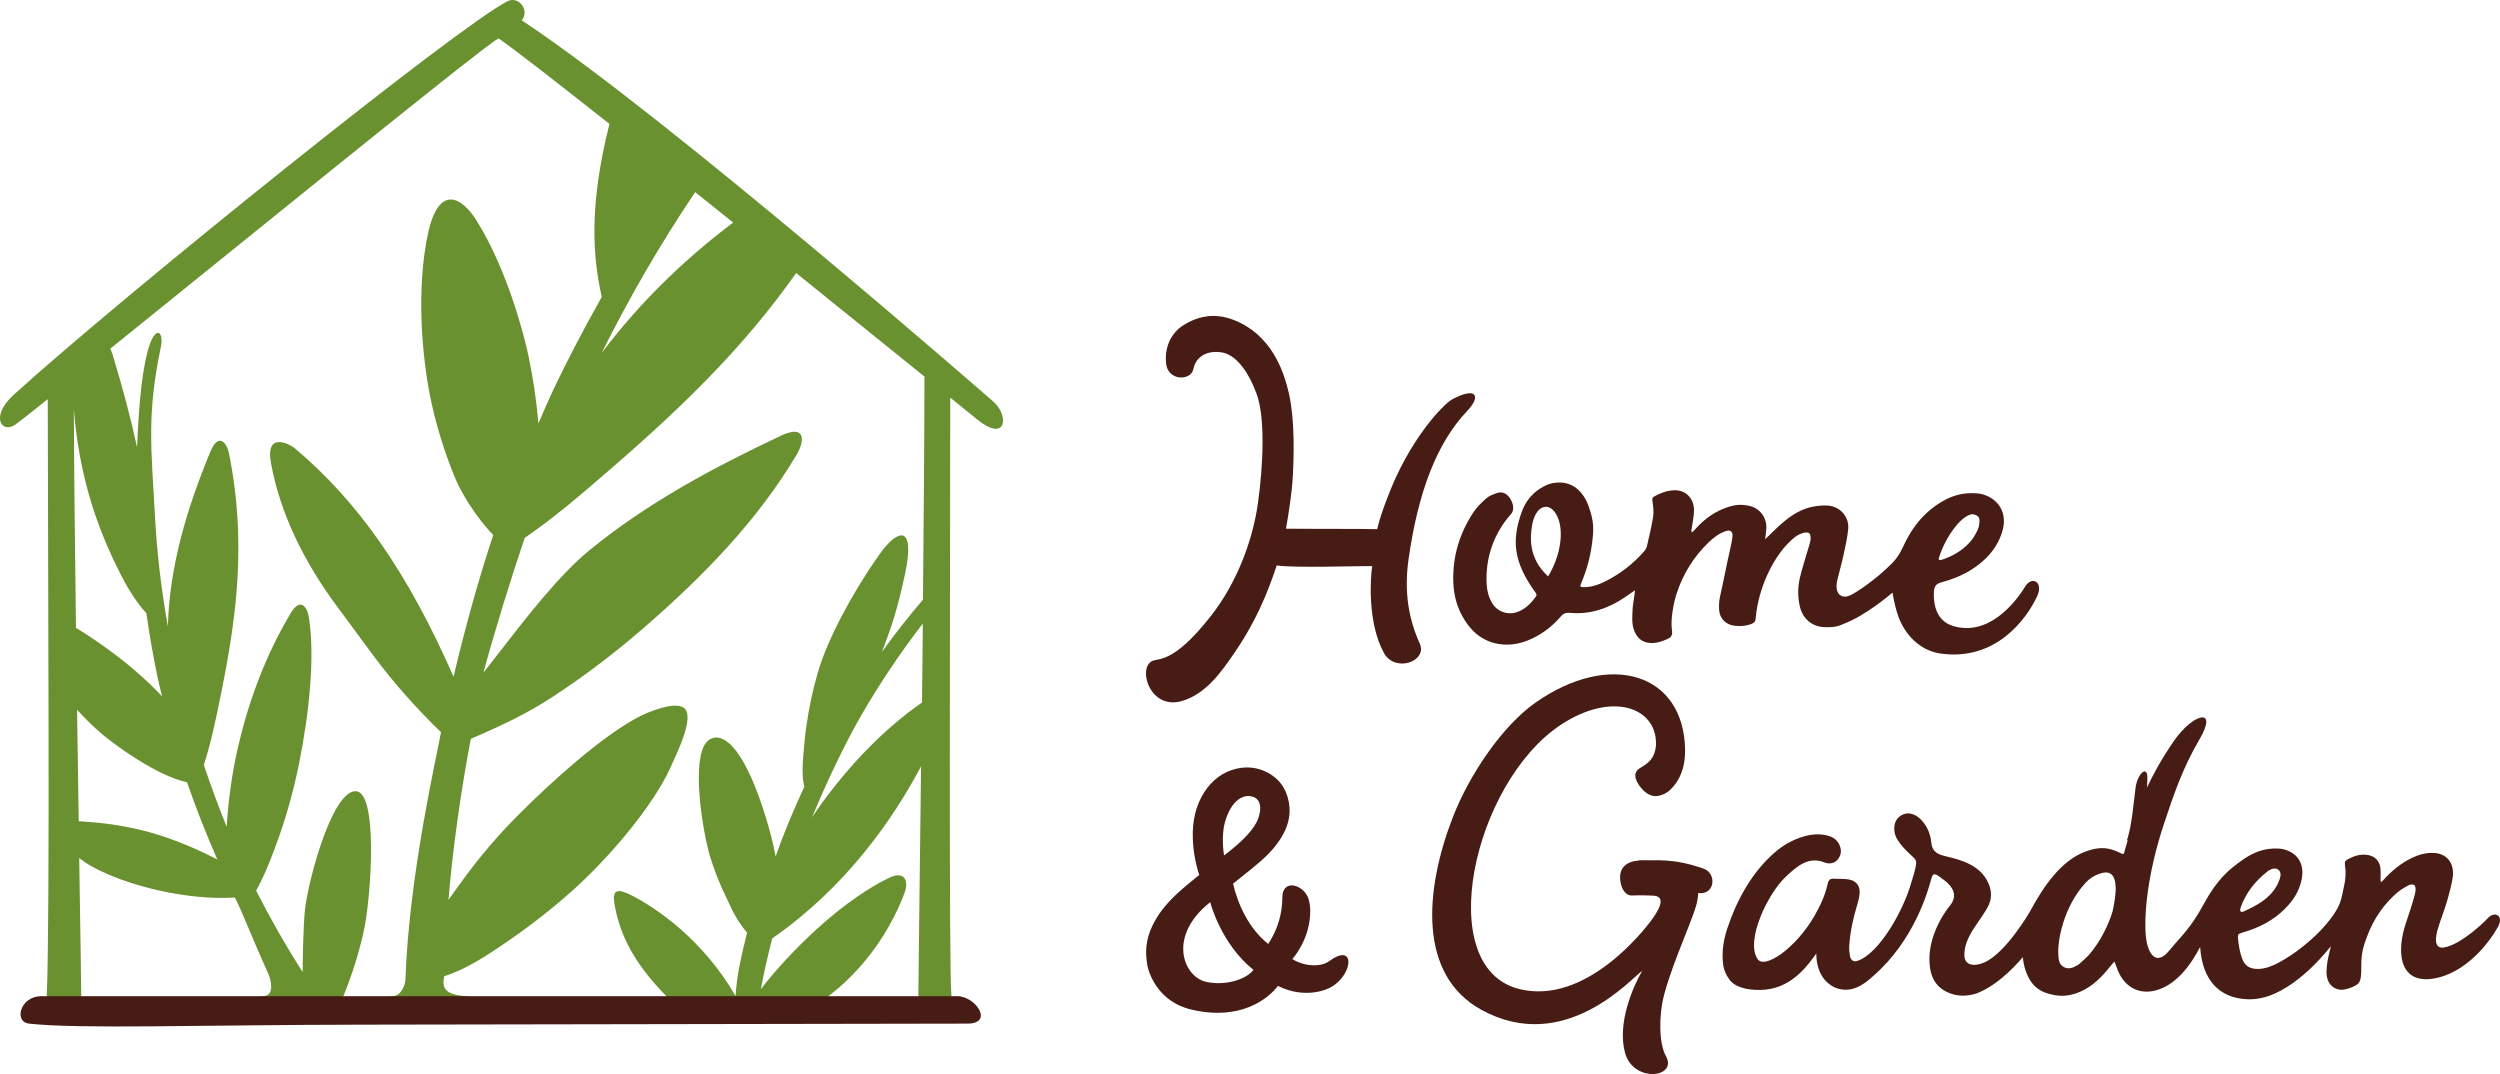 <?xml version="1.0" encoding="UTF-8"?> <svg xmlns="http://www.w3.org/2000/svg" id="_Слой_1" data-name="Слой 1" viewBox="0 0 455.42 195.66">  <defs> <style> .cls-1 { fill: #471c15; } .cls-1, .cls-2 { stroke-width: 0px; } .cls-2 { fill: #6a912f; } </style> </defs> <g> <g> <path class="cls-1" d="M321.52,98.26c1.12-1.06,2.2-2.18,3.38-3.17,1.52-1.28,3.21-2.35,5.24-2.77.94-.19,1.94-.29,2.93-.21,2.17.19,3.8,2.06,3.62,4.21-.14,1.58-.5,3.11-.83,4.65-.35,1.62-.8,3.21-1.19,4.81-.17.72-.23,2,.46,2.57.68.57,1.46.32,2.06.03.93-.45,4.45-2.69,7.54-5.83.82-.84,1.43-1.81,1.93-2.91,1.68-3.73,4.15-6.73,7.77-8.63,1.72-.9,3.6-1.3,5.65-1.14,2.33.18,4.24,1.65,4.79,3.7.33,1.24.17,2.4-.2,3.52-.78,2.39-2.26,4.21-4.16,5.71-2.02,1.6-4.36,2.62-6.89,3.29-1.11.3-1.32.93-1.34,2.06s.04,4.81,3.46,5.87c6.34,1.96,11.23-3.97,13.17-7.16,1.25-2.05,3.39-.83,2.2,1.74-1.86,4.03-7.48,11.95-17.72,10.44-3.96-.62-6.72-3.83-7.81-7.44-.54-1.77-.72-3.15-.83-3.64-.11.07-4.75,4.16-9.03,5.74-1.07.54-2.28.61-3.53.54-2.21-.14-3.87-1.63-4.35-3.9-.38-1.79-.34-3.54.07-5.2.41-1.69.95-3.34,1.43-5.01.17-.6.4-1.19.48-1.81.05-.37.01-.93-.22-1.16-.21-.21-.77-.18-1.11-.08-.54.17-1.07.41-1.5.75-3.9,3.07-6.74,9.44-7.16,14.83-.04.54-.26.79-.7.97-1.08.43-2.24.52-3.44.31-1.37-.24-2.4-1.33-2.52-2.77-.07-.87,0-1.76.18-2.58.48-2.05,1.3-6.3,1.78-8.35.19-.83.38-1.67.47-2.52.09-.87-.37-1.24-1.18-.98-1.23.39-2.22,1.17-3.13,2.03-2.72,2.61-4.7,5.75-5.89,9.45-.56,1.71-1.11,4.75-.82,6.63.14.86-.17,1.26-.83,1.56-.96.43-1.93.78-3.06.73-1.47-.07-2.43-.83-2.99-2.26-.51-1.32-.33-2.58-.3-3.86.02-.77.41-2.78.45-3.55.04,0,.08,0,.11,0,.02,0,.03-.05.04-.07l-.12.1c-1.52.97-5.7,4.72-11.88,4.15-.82-.08-1.25.16-1.69.67-1.45,1.68-3.17,3.05-5.2,4-1.75.82-3.6,1.29-5.67,1.05-2.84-.33-5.01-1.86-6.6-4.36-1.39-2.19-2.03-4.55-2.1-7.02-.14-4.73,1.2-8.86,3.58-12.54.65-1.01,1.53-1.87,2.43-2.66.53-.47,1.26-.74,1.96-.98.93-.31,1.73.05,2.31.88.74,1.08.86,2.25.25,2.94-3.1,3.51-4.71,7.87-4.45,12.82.06,1.15.36,2.32.99,3.4.89,1.53,2.74,2.18,4.27,1.74,1.62-.47,2.75-1.58,3.7-2.91.28-.39,0-.64-.23-.97-3.71-5.23-4.28-9.11-2.33-14.48.64-1.78,1.76-3.23,3.33-4.23.68-.43,1.45-.82,2.25-.98,3.61-.69,5.68,1.6,6.61,4.24.98,2.78.95,4.09.6,6.81-.33,2.53-1.02,4.92-1.98,7.2-.26.61-.19.68.49.69,1.39.01,2.63-.42,3.8-1,2.69-1.31,5.3-3.32,7.22-5.57.22-.26.4-.58.48-.92.41-1.79.85-3.57,1.13-5.39.14-.87.01-1.83-.12-2.75-.06-.43-.07-.69.3-.89,1.11-.6,2.25-1.07,3.6-1.13,2.16-.1,3.66,1.48,3.66,3.65,0,1.23-.31,2.42-.47,3.63-.02.12.03.26.05.39.1-.07.22-.12.29-.2,1.3-1.46,2.73-2.77,4.49-3.65.96-.48,2-.88,3.07-1.08.84-.16,1.8-.1,2.68.11,1.94.44,3.17,2.17,3.07,4.12-.04.68-.15,1.35-.23,2.02l-.06.04.03-.07ZM283.94,94.7c-1.21-3.58-4.19-3.02-4.85,1.03-.35,2.14-.69,5.98,2.93,9.27,2.48-4.17,2.66-8.12,1.92-10.3ZM359.44,93.68c-.61-.07-1.87.52-3.3,2.35-1.28,1.64-2.26,3.48-2.92,5.55-.04.12-.03.27-.04.4.16,0,.34.07.47.02,2.03-.66,3.82-1.69,5.22-3.26.57-.63,1.02-1.4,1.39-2.19.24-.5.33-1.12.34-1.7.01-.68-.41-1.02-1.17-1.17Z"></path> <path class="cls-1" d="M264.47,72.79c-1.45.8-7.77,7.18-11.81,18.09-.39,1.05-1.27,3.26-1.78,5.52-1.18-.08-14.4-.04-16.62-.09.47-2.45,1.08-6.89,1.18-8.44.32-4.67.43-11.39-.61-16.05-1.02-4.56-3.35-10.9-10.1-13.54-3.62-1.42-6.83-.62-9.51,1.2-1.25.85-3.2,3.13-2.79,6.79.35,3.14,4.56,3.19,4.98.89.28-1.49,1.71-3.41,4.99-2.99,2.64.33,4.91,3.29,6.49,7.51,1.59,4.23,1.27,12.78.27,19.95-.99,7.15-4.03,14.77-8.51,20.5-7.21,9.22-9.74,7.55-10.97,8.4-2.38,1.66-.01,8.8,5.59,7.18,4.35-1.26,7.1-5.12,9.65-8.85,5.18-7.57,7.05-14.25,7.66-15.85,3.65.49,14.55.07,17.39.12-.31,1.97-.93,10.22,2.14,15.82,2.01,3.66,7.98,1.54,6.53-1.7-2.03-4.52-2.9-9.37-2.03-15.5,1.71-11.96,5.07-21.01,10.66-26.88,2.64-2.78,1.64-4.51-2.82-2.07Z"></path> </g> <g> <path class="cls-1" d="M303.42,157.19c-1.73-.21-4.7-.77-6.33-.15-2.1.8-2.06,2.55-1.89,3.62.17,1.08.81,2.56,2.2,2.47.93-.06,2.74-.04,3.8.03,1.44.1,2.17,1.03-.37,4.48-1.26,1.72-11.96,15.54-24.07,12.53-15.86-3.94-8.4-37.6,7.58-48.14,9.34-6.16,17.6-3.19,17.33,3.75-.23,2.25-1.13,3.09-2.89,4.12-1.1.64-1.2,1.72-.16,3.19.97,1.38,2.19,2.16,3.5,1.89.87-.18,1.59-.56,2.17-1.12,1.86-1.81,2.71-4.25,2.68-7.22-.17-14-13.65-18.19-27.26-8.64-5.94,4.17-11.97,12.94-15.05,20.87-5.19,13.39-6.3,28.71,5.14,35.05,15.25,8.44,27.49-5.84,29.35-7.06-1.65,2.84-4.61,9.58-3.11,14.96,1.53,5.51,9.68,4.54,7.42.52-1.23-2.19-1.34-7.24-.3-11.16,1.78-6.69,5.79-14.77,6.08-17.39.13-1.17,1.33-5.74-5.83-6.6Z"></path> <path class="cls-1" d="M298.48,156.76c3.36,0,6.21-.48,11.86,1.48,2.47.86,2.06,4.87-.95,4.44-1.97-.28-3.38-2.5-5.3-2.87-1.75-.34-3.24-.39-6.01-.19l.41-2.86Z"></path> </g> <path class="cls-1" d="M242.09,175.12c-1.49,1.1-4.55.94-6.66-.41,0-.01,0-.02.01-.03,0,0,3.28-3.54,3.24-8.78,0-.69-.1-1.75-.46-2.54-1.06-2.31-4.61-3.23-4.62.14,0,2.91-.84,5.83-2.57,8.46-3.5-2.77-5.51-7.15-6.41-10.99l1.34-1.07c1.17-.93,2.33-1.85,3.46-2.82,1.89-1.62,3.23-3.17,4.22-4.9,1.16-2.04,1.53-4.04,1.13-6.13-.46-2.42-1.75-4.2-3.83-5.3-1.78-.94-3.7-1.18-5.69-.72-2.42.56-4.39,2-5.86,4.27-1.54,2.38-2.23,5.2-2.09,8.61.08,2.16.47,4.32,1.16,6.48-1.04.83-2.07,1.68-3.08,2.55-2.37,2.06-3.93,3.89-5.05,5.92-1.32,2.38-1.78,4.69-1.43,7.25.08.92.38,1.96.84,2.92,1.48,3.08,3.97,5.13,7.44,5.92,8.72,2.01,13.75-1.93,15.53-4.24.03-.04.06-.08.09-.12.07.04.14.08.23.12,4.46,2.14,8.36.81,9.65,0,3.95-2.48,4.15-8.1-.58-4.59ZM228.34,176.68c-.06.08-.13.15-.19.23-1.48,1.66-5.18,2.69-8.47,1.94-4.12-.94-7.06-8.32.78-14.5,0,0,1.91,7.56,7.88,12.33ZM227.76,145.03c2.58.37,1.84,3.42,1.17,4.72-.57,1.1-1.4,2.05-2.31,2.98-1.61,1.62-3.64,3.1-3.64,3.1-.06-.3-.54-3.54.17-6.06,1.09-3.85,3.15-4.95,4.61-4.74Z"></path> <g> <path class="cls-1" d="M424.62,172.36c-.09.07-5.27,7.01-11.4,9.1-1.73.58-3.5.74-5.34.41-3.38-.61-6.64-2.94-7.09-9.36-1.65,3.18-4.37,7.06-8.32,7.97-3.15.73-5.76-.95-6.87-4.23-.12-.37-.27-.73-.41-1.09-.23.26-.48.51-.7.79-1.54,1.95-3.25,3.72-5.54,4.71-1.43.62-2.93.91-4.55.64-2.94-.49-4.48-1.76-5.43-4.6-.26-.78-.38-1.4-.47-2.34-.51.53-3.94,4.84-8.39,6.6-1.76.56-3.53.62-5.32-.19-1.84-.83-2.85-2.3-3.18-4.3-.86-5.25,2.48-10.13,3.55-11.42,1.65-1.99.58-3.7-1.64-5.19-.07-.05-.14-.1-.21-.15-1.03-.76-1.25-.55-1.55.59-.6,2.21-3.11,11.01-10.44,17.43-1.03.9-3.28,3.09-6.1,2.46-2.01-.4-4.35-2.34-4.35-6.49-1.33,1.83-4.2,6.11-9.29,6.58-2.32.22-5.24-.16-6.44-1.71-.7-.9-1.14-1.9-1.26-3.01-.25-2.27.1-4.39.78-6.44,1.78-5.31,4.54-10.3,8.71-13.89,1.44-1.24,3.09-2.19,4.94-2.77,1.5-.47,3.08-.67,4.73-.21,2.12.58,2.43,2.45,2.28,3.19-.26,1.33-1.47,2.26-3.01,1.65-2.84-1.13-4.96.7-7,2.62-3.34,3.14-7.4,11.72-5.12,15.02,1.29,1.86,6.95-1.97,10.37-7.93,1.04-1.81,1.92-3.69,2.38-5.79.15-.69.45-.99,1.16-.94.96.07,1.94-.03,2.88.18,1.27.28,1.91,1.28,1.78,2.55-.07.71-.25,1.4-.45,2.07-.74,2.42-1.28,4.9-1.44,7.48-.04.58.02,1.2.13,1.79.13.73.64,1.14,1.3.93,4.16-1.38,8.54-9.51,9.83-14.16.35-1.24.8-2.34.93-3.64.05-.47-.16-.76-.51-1.09-.82-.78-1.68-1.54-2.36-2.45-.45-.62-.99-1.3-1.1-2.4-.14-1.44.46-2.52,1.67-3,1.03-.41,2.21-.01,3.21,1.01,1.13,1.17,1.69,2.61,1.84,4.09.15,1.52.88,2.07,2.22,2.45,1.51.43,5.97,1.05,7.85,4.34.83,1.46,1.1,2.96.48,4.46-1.14,2.72-4.7,5.81-4.51,9.47.09,1.67,1.7,1.99,3.53,1.22,3.92-1.65,8.19-8.91,8.52-9.52,2.31-4.26,5.52-9.09,10.03-10.73,1.5-.55,3.06-.87,4.71-.37.48.14.96.31,1.41.54.81.41.81.44,1.05-.47,2.09-7.94,4.83-13.95,8.95-19.89,3.42-4.94,8.16-6.26,4.6-.2-3.19,5.43-4.83,10.54-6.34,15.03-1.54,4.59-2.69,9.31-3.24,14.21-.23,2-.37,4.74-.15,6.77.32,2.82,1.76,5.49,4.31,2.35,2.14-2.63,3.74-3.82,6.26-8.47,2.39-4.4,4.57-6.3,7.29-8.15,1.81-1.23,3.8-2,6.07-1.89.29.01.58.02.86.07,2.74.55,4.12,2.61,3.6,5.43-.42,2.26-1.61,4.02-3.14,5.54-2.1,2.08-4.65,3.38-7.46,4.2-1.01.3-1.12.32-1,1.37.13,1.11.31,2.24.68,3.3.52,1.49,1.45,2.03,2.92,2.02,1.14,0,2.16-.37,3.16-.83,5.21-2.58,10.33-7.66,11.71-10.99.42-1,.55-2.12.81-3.19.3-1.25.39-2.52.2-3.83-.06-.41-.1-.76.29-1,1.21-.74,2.5-1.17,3.96-.9,1.16.21,2,1.04,2.18,2.27.1.72.03,1.45.04,2.18,0,.16.04.33.06.49.12-.1.26-.19.37-.31,1.52-1.69,3.22-3.12,5.26-4.11,1.22-.59,2.5-.95,3.88-.92,2.47.05,3.97,1.84,3.56,4.56-.2,1.3-.56,2.56-.9,3.82-.47,1.75-1.42,4.06-1.9,5.81-.13.48-.21,1-.24,1.51-.05,1.19.53,1.76,1.61,1.5,3.1-.62,7.25-4.65,7.79-5.26,1.24-1.42,3.09-.6,1.87,1.59s-5.59,8.58-12.1,9.42c-3.03.39-5.08-.97-5.46-4.17-.17-1.44,0-2.84.31-4.2.42-1.81,1.36-4.17,1.84-5.96.15-.57.34-1.13.42-1.72.04-.34-.01-.88-.22-1.04-.22-.17-.73-.12-1.02.02-.71.37-1.42.79-2.04,1.31-2.46,2.1-4.28,4.73-5.47,7.83-.77,2.02-1.12,3.18-1.13,5.39-.01,1.84.03,3.07-.82,3.6-.72.45-1.26.64-2.08.84-1.67.4-3.15-.65-3.39-2.46-.27-2.06.77-5.24.75-5.37ZM385.4,161.54c-.09-2.28-1.07-3-2.88-2.4-1.02.34-1.91.92-2.63,1.71-4,4.39-5.03,10.45-4.94,12.75.04.94.02,2.01.98,2.55.9.5,1.76.14,2.55-.35.1-.07.22-.12.3-.2.65-.61,1.36-1.17,1.94-1.86,1.74-2.1,3.03-4.52,3.95-7.15.42-1.19.81-3.98.74-5.04ZM415.43,159.56c.18-1.07-.91-1.95-2.38-.8-2.19,1.71-3.92,3.87-4.86,6.52-.17.48-.2,1.1.6.73,2.36-1.09,4.6-2.25,5.95-4.63.36-.64.62-1.36.69-1.82Z"></path> <path class="cls-1" d="M390.46,153.48c.62-3.86.6-7.82.72-11.76.07-2.34-1.77-.95-2.15,1.78-.25,1.79-.68,7.14-1.57,9.55l3,.43Z"></path> </g> </g> <path class="cls-2" d="M180.9,73.11S121.22,20.97,95.05,3.71c1.5-1.84-.57-4.52-2.61-3.48C83.58,4.69,23.19,53.18,2.5,71.91c-4.36,3.95-2.21,7.21.32,5.42.62-.43,2.73-2.1,5.88-4.62.03,31.72.43,94.26-.18,108.74-.16,3.7,6.28,4.39,6.28-.04,0-1.5-.16-11.45-.37-25.1.76.59,1.54,1.11,2.37,1.57,6.25,3.45,17.19,6.17,25.99,5.62,1.09,2.01,3.17,7.45,6.1,13.91.25.54,1.45,4.06-1.03,4.06-1.34,0,.8,1.44,2.84,2.62,2.84,1.64,9.67,2.4,10.78-.09,3.04-6.81,4.39-12.37,4.95-15.21,1.16-5.98,2.44-24.29-1.54-24.65-4.18-.38-8.53,15.31-9.29,21.21-.41,3.22-.47,11.22-.46,11.74-3.09-4.83-5.93-9.81-8.48-14.84,1.77-3.22,3.1-6.78,4.28-10.16,1.44-4.14,2.63-8.5,3.53-12.96,1.77-8.76,2.99-19.39,1.78-26.75-.31-1.91-1.57-3.55-3.28-.7-4.47,7.46-7.56,15.66-9.55,24.14-1.09,4.67-1.79,9.53-2.13,14.78-1.39-3.4-2.76-7.11-4.16-11.25,1.31-4.02,2.17-8.23,3-12.31l.14-.67c1.11-5.42,1.9-10.19,2.42-14.58,1.31-11.02.78-20.55-.99-29.26-.39-1.91-1.92-3.76-3.36-.29-4.26,10.28-7.47,20.89-7.76,31.85-1.21-6.73-2-13.44-2.35-20.05-.67-12.46-1.52-18.43,1.07-30.84.56-2.7-.8-3.86-2.01-.48-1.24,3.48-1.98,10-2.32,18.76-1.18-5.33-2.56-10.62-4.14-15.79l-.15-.51c-.15-.53-.34-1.11-.58-1.67,22.18-17.89,58.64-47.48,67.88-54.49.92-.69,2.25-1.7,2.84-2.03,3.05,2.12,10.68,8.06,20.2,15.59-3.75,14.9-3.07,24.06-1.4,31.51-3.49,6.21-6.37,11.74-8.81,16.89-.96,2.03-1.86,4.1-2.73,6.15-.34-3.98-.93-8.03-1.76-12.05-.88-4.29-4.01-16.11-9.53-24.93-2.71-4.34-6.86-6.55-8.8,2.28-2.22,10.09-1.16,22.89.62,30.99.94,4.3,2.3,8.69,4.03,13.03,2.05,5.13,5.81,9.6,7.21,11.02-2.47,7.37-5.07,16.64-7.23,25.81-8.32-18.94-17.3-31.85-28.97-41.66-.8-.67-5.37-3.14-4.29,2.75,1.65,9,5.89,17.92,12.38,26.57.93,1.24,1.9,2.56,2.89,3.91,2.15,2.94,4.38,5.98,6.53,8.61,3.46,4.23,7.75,8.63,9.17,9.91-.59,3.64-5.82,25.74-6.48,45.16-.02.66-.67,2.81-2.18,2.92-2.32.17-4.56,1.44-3.57,2.26,2.62,2.17,17.25,2.42,19.64.08.98-.96-1.19-2.2-3.07-2.34-3.98-.3-4.1-1.79-3.75-3.61,4.21-1.33,8.1-4,11.54-6.35,3.98-2.73,7.84-5.73,11.46-8.93,7.14-6.31,15.18-15.94,18.24-22.8,1.21-2.7,4.5-9.3,2.4-10.82-1.66-1.2-6.41.65-8.68,1.9-6.5,3.59-14.99,11.12-21.54,17.7-3.58,3.59-6.89,7.46-9.85,11.51l-.47.65c-.77,1.05-1.55,2.12-2.33,3.22.77-9.18,2.2-19.47,4.07-29.33,5.6-2.39,10.3-4.63,14.95-7.67,5.73-3.75,11.36-8.02,16.74-12.7,10.56-9.18,20.55-19.35,27.72-31.48,1.4-2.38,1.67-5.52-2.9-3.37-12.31,5.8-24.3,12.21-34.85,20.83-5.5,4.49-11.31,11.98-16.43,18.58-1.01,1.3-1.99,2.56-2.93,3.76,2.06-7.65,5.24-17.88,7.53-24.56,5.48-3.75,10.6-8.18,15.56-12.48l.83-.72c6.55-5.66,12.09-10.83,16.93-15.8,6.3-6.44,11.6-12.83,16.12-19.24,9.03,7.27,17.38,14.02,23.38,18.87,0,.04-.01.06-.01.1,0,9.81-.12,24.73-.27,40.53-2.58,3.04-5.09,6.17-7.45,9.49,1.69-4.54,2.68-7.21,4.15-14.01,2.06-9.54-1.43-8.27-4.64-3.72-4.9,6.94-9.44,15.43-11.2,21.46-.96,3.28-1.68,6.73-2.16,10.24-.24,1.78-.39,3.61-.52,5.22-.26,3.18,0,4.68.22,5.36-1.73,3.76-3.14,7.1-4.32,10.2-.32.85-.62,1.7-.92,2.56-.36-1.92-.82-3.85-1.38-5.76-.72-2.46-4.31-14.89-8.95-15.88-.8-.17-1.61.12-2.19.73-2.93,3.07-.81,16.34.61,21.01.78,2.54,1.78,5.05,2.97,7.45.63,1.27,1.51,3.7,3.74,6.32-1.1,4.42-1.87,7.72-2.1,11.53-5.83-10.11-14.24-15.95-18.98-18.35-2.43-1.22-3.51-1.14-3.09,1.47.85,5.32,3.25,9.98,7.46,14.76.72.82,1.49,1.64,2.32,2.48,1.15,1.16,24.75,3.11,29.23-.35,1.16-.89,9.32-6.87,13.83-18.74.84-2.21.07-4.19-2.85-2.77-10.55,5.15-20.48,16.46-23.31,20.26.56-3.03,1.19-5.8,2.07-9.25,13.56-9.42,22.09-21.85,27.11-31.35-.25,21.71-.49,39.72-.49,41.78,0,4.43,6.51,3.72,6.03.04-.49-3.79-.24-76.48-.22-108.98,2.91,2.36,4.63,3.75,4.63,3.75,5.58,4.75,6.27-.46,3.11-3.12ZM34.07,142.5c1.65,4.77,3.5,9.49,5.53,14.07-10.37-5.33-17.73-6.52-25.26-6.97-.1-6.34-.2-13.23-.3-20.3,1.43,1.55,2.91,3.05,4.54,4.42,2.22,1.87,9.85,7.57,15.48,8.78ZM23.29,107.04c1.1,1.9,2.56,3.86,3.37,4.66.66,4.52,1.35,8.45,2.12,12.01.23,1.05.48,2.1.75,3.14-1.52-1.61-3.15-3.16-4.87-4.64-2.13-1.84-4.39-3.57-6.71-5.15l-1-.69c-1.01-.7-2.05-1.37-3.11-1.99-.19-14.81-.35-29.22-.39-39.88.43,5.65,1.44,11.28,3.09,16.78,1.07,3.57,2.46,7.15,4.11,10.65.95,2.01,1.78,3.62,2.63,5.1ZM147.94,148.86c2.82-6.78,6.03-13.46,8.84-18.35,3.37-5.86,7.17-11.52,11.33-16.93-.05,4.79-.1,9.63-.15,14.4-7.16,4.93-14.32,12.42-20.02,20.88ZM109.6,64.31c5.12-10.29,10.84-20.1,17.04-29.31,2.29,1.83,4.6,3.69,6.92,5.54-9.05,6.81-17.17,14.75-23.96,23.77Z"></path> <path class="cls-1" d="M176.21,186.47s-61.15.12-110.13.19c-29.51.04-51.69.83-60.79-.19-2.82-.32-1.62-5,2.23-5h166.86c3.35,0,6.75,5,1.83,5Z"></path> </svg> 